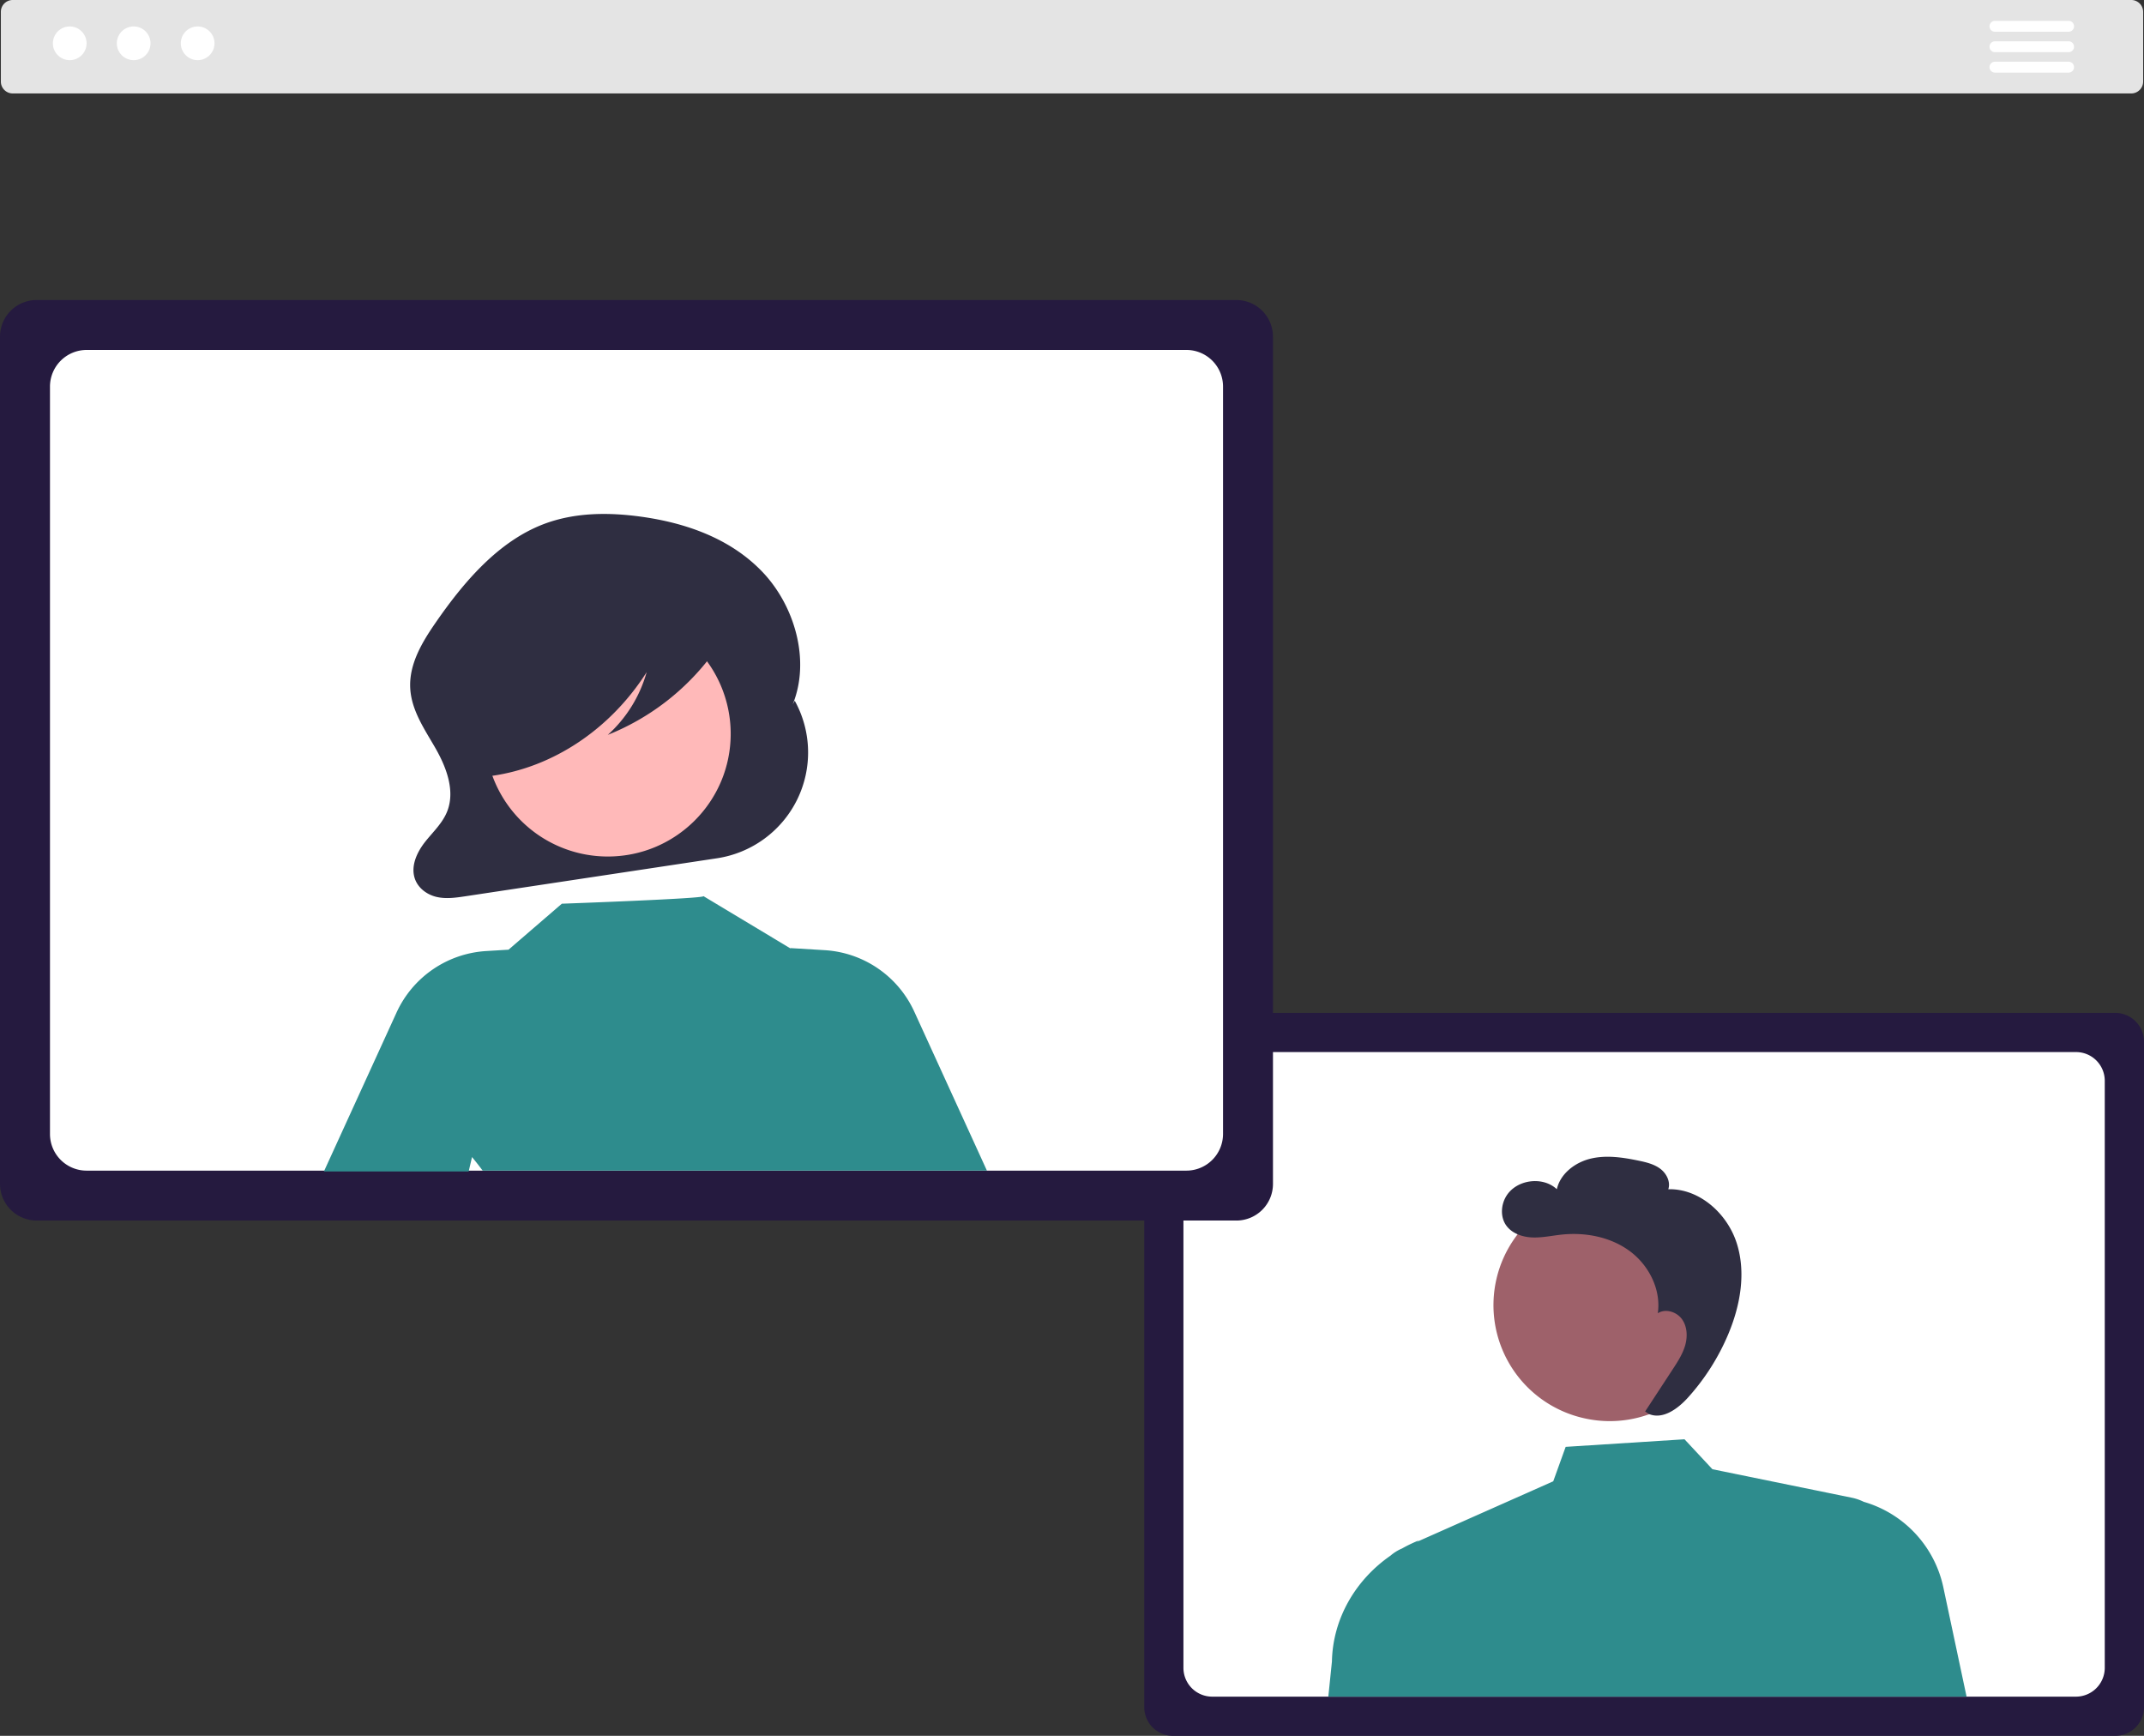 <svg xmlns="http://www.w3.org/2000/svg" fill="none" viewBox="0 0 126 102">
  <rect x="0" y="0" width="126" height="102" fill="#333333" stroke="none"/>
  <path d="M125.252 5.491H.748a.698.698 0 01-.697-.696V.697A.697.697 0 01.748 0h124.504a.699.699 0 01.698.697v4.098a.7.7 0 01-.698.696z" fill="#E4E4E4"/>
  <path d="M4.098 3.535a.99.99 0 100-1.98.99.99 0 000 1.98zm3.757 0a.99.99 0 10.001-1.98.99.99 0 000 1.98zm3.76 0a.99.99 0 10.001-1.98.99.99 0 000 1.98z" fill="#fff"/>
  <path d="M124.31 102H68.935a1.69 1.69 0 01-1.69-1.689V61.208a1.69 1.69 0 011.69-1.69h55.375a1.694 1.694 0 011.69 1.69v39.103a1.688 1.688 0 01-1.69 1.689z" fill="#251A3F"/>
  <path d="M122.004 61.821H71.24a1.695 1.695 0 00-1.691 1.69v34.496a1.691 1.691 0 001.691 1.69h50.764a1.695 1.695 0 001.69-1.69V63.511a1.688 1.688 0 00-1.69-1.69z" fill="#fff"/>
  <path d="M101.249 78.22a6.81 6.81 0 00-5.119-8.16 6.81 6.81 0 10-3.05 13.274 6.817 6.817 0 008.169-5.113z" fill="#9E616A"/>
  <path d="M114.21 93.285a6.682 6.682 0 00-4.676-5.035l-.006-.002a2.899 2.899 0 00-.699-.24l-8.192-1.674-1.641-1.76-6.984.445-.73 2.024-8.022 3.562.133-.093a8.464 8.464 0 00-1 .48l-.041.017a2.6 2.6 0 00-.638.406c-2.04 1.415-3.388 3.685-3.438 6.217l-.212 2.066h37.509l-1.363-6.413z" fill="#2E8C8D"/>
  <path d="M102.064 73.046c-.558-1.74-2.19-3.211-4.02-3.165.142-.434-.101-.921-.466-1.198-.364-.276-.825-.387-1.273-.48-.926-.193-1.89-.34-2.812-.123-.92.218-1.792.877-2 1.8-.838-.786-2.389-.569-2.979.417-.303.507-.346 1.188-.018 1.68.326.488.943.708 1.53.736.587.027 1.169-.104 1.753-.166 1.396-.146 2.87.135 3.999.969 1.128.834 1.85 2.263 1.649 3.651.451-.288 1.1-.088 1.416.344.315.433.34 1.024.194 1.538-.147.514-.444.971-.737 1.419l-1.618 2.473.22.146c.815.343 1.695-.298 2.287-.952a13.18 13.18 0 002.38-3.74c.708-1.687 1.053-3.607.495-5.349z" fill="#2F2E41"/>
  <path d="M72.658 71.72H2.153A2.156 2.156 0 010 69.57V19.78a2.152 2.152 0 012.153-2.15h70.505a2.156 2.156 0 012.153 2.15v49.79a2.152 2.152 0 01-2.153 2.151z" fill="#251A3F"/>
  <path d="M69.723 20.563H5.09a2.157 2.157 0 00-2.153 2.151v43.922a2.153 2.153 0 002.153 2.152h64.634a2.156 2.156 0 002.152-2.152V22.714a2.152 2.152 0 00-2.152-2.151z" fill="#fff"/>
  <path d="M46.706 41.175l-.119.215c1.061-2.612.096-5.832-1.797-7.801-1.892-1.97-4.524-2.87-7.115-3.228-1.923-.265-3.92-.257-5.749.446-2.648 1.02-4.672 3.38-6.361 5.834-.773 1.122-1.533 2.402-1.456 3.805.071 1.303.845 2.408 1.479 3.512.633 1.105 1.163 2.476.708 3.682-.271.718-.844 1.236-1.309 1.824-.464.587-.847 1.382-.622 2.12.181.596.728.988 1.29 1.12.561.13 1.144.045 1.713-.041l14.77-2.23a6.299 6.299 0 004.705-3.437 6.282 6.282 0 00-.137-5.82z" fill="#2F2E41"/>
  <path d="M35.72 50.33c3.989 0 7.222-3.23 7.222-7.213a7.217 7.217 0 00-7.221-7.214 7.217 7.217 0 00-7.221 7.214 7.217 7.217 0 007.22 7.213z" fill="#FFB9B9"/>
  <path d="M53.732 59.447a6.199 6.199 0 00-5.268-3.614l-2.012-.122.005.022-5.116-3.075c.126.144-8.322.445-8.322.445l-3.134 2.702-1.314.08a6.208 6.208 0 00-5.267 3.613l-4.269 9.34h8.508l.197-.848c.215.261.423.527.625.797H58l-4.268-9.34z" fill="#2E8C8D"/>
  <path d="M42.568 36.423c-.186-.985-1.192-1.436-2.053-1.654-2.5-.637-5.1-.78-7.654-.42-1.862.265-3.768.85-5.12 2.302-1.053 1.132-1.69 2.754-1.74 4.43-.029.975.146 1.991.632 2.813.486.822 1.315 1.419 2.17 1.398l.087.3c3.625-.504 6.993-2.758 9.114-6.098a7.811 7.811 0 01-2.285 3.688 14.235 14.235 0 006.146-4.732c.429-.569.845-1.278.703-2.027z" fill="#2F2E41"/>
  <path d="M121.569 1.865h-4.328a.317.317 0 01-.227-.093.323.323 0 01.105-.523.317.317 0 01.122-.024h4.328a.32.32 0 010 .64zm0 1.201h-4.328a.317.317 0 01-.227-.093.323.323 0 01.105-.523.317.317 0 01.122-.024h4.328a.32.32 0 010 .64zm0 1.2h-4.328a.317.317 0 01-.227-.093.323.323 0 01.105-.523.317.317 0 01.122-.024h4.328a.32.32 0 010 .64z" fill="#fff"/>
</svg>
